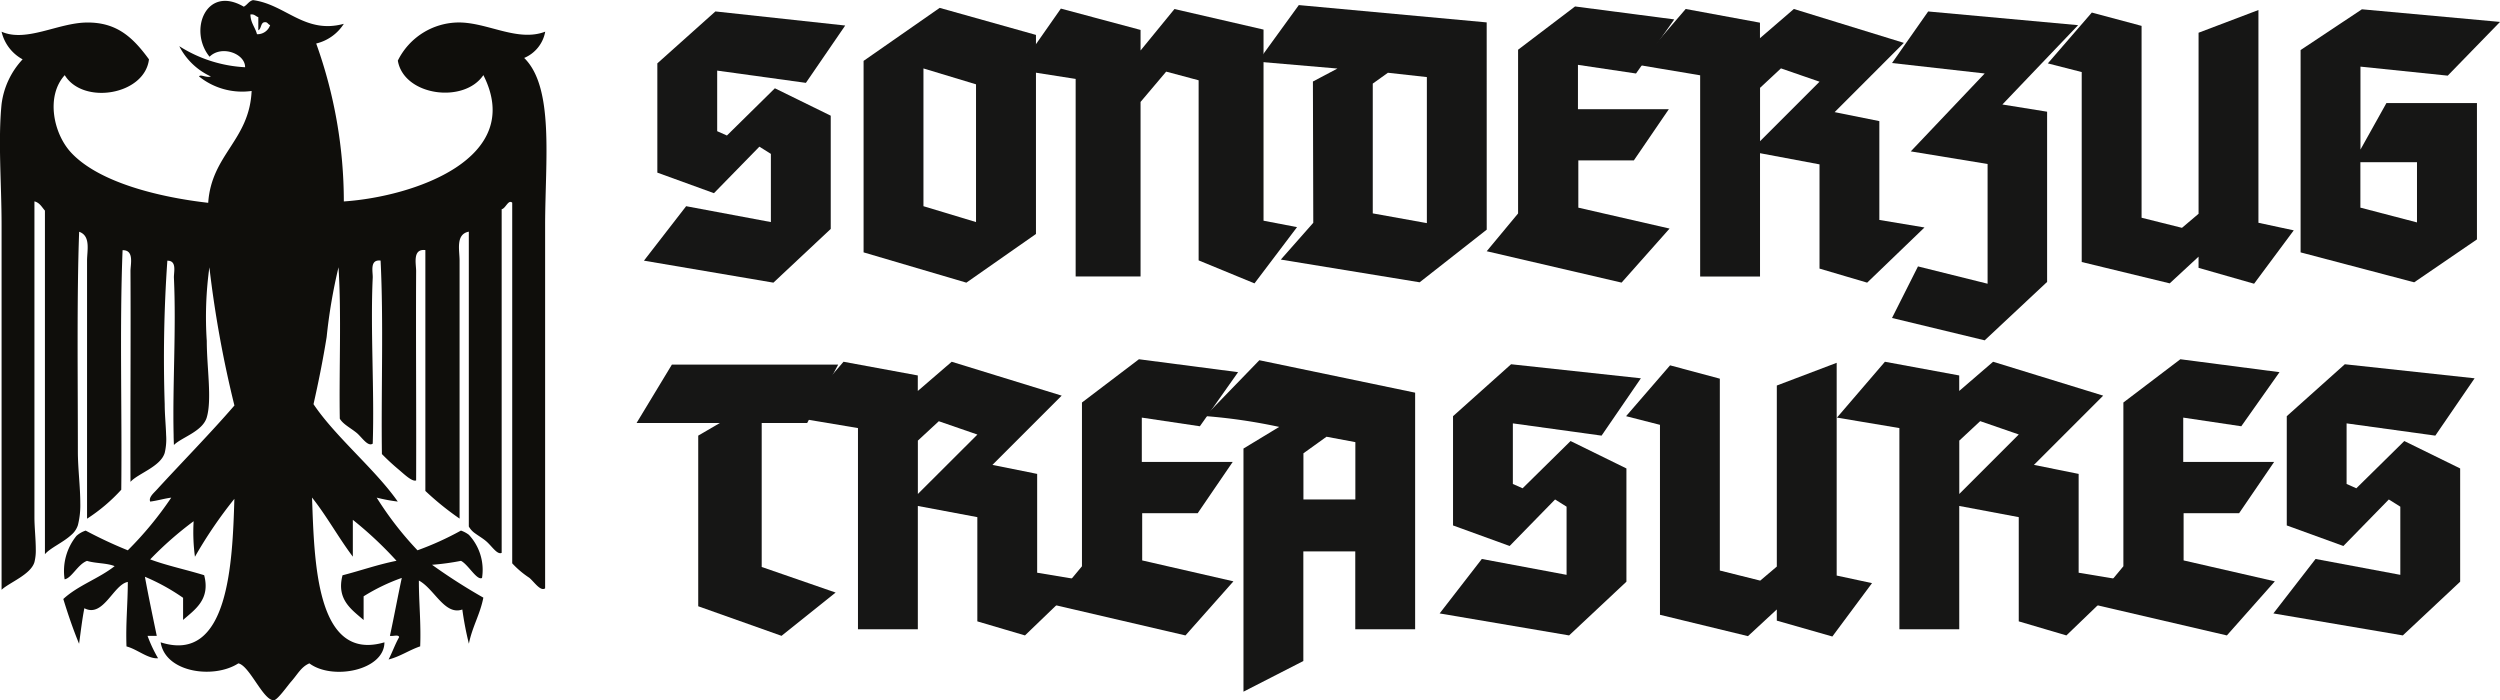<?xml version="1.0" encoding="UTF-8"?> <svg xmlns="http://www.w3.org/2000/svg" width="152.182" height="42.626" viewBox="0 0 152.182 42.626"><g id="Group_6" data-name="Group 6" transform="translate(-189.58 -871.863)"><g id="Group_5" data-name="Group 5" transform="translate(228.331 872.166)"><g id="Group_4" data-name="Group 4" transform="translate(0 0)"><path id="Path_2" data-name="Path 2" d="M334.86,875.087l-2.393,3.49-5.4-.746v3.688l.593.263,2.919-2.875,3.4,1.668v6.893l-3.49,3.271-7.88-1.339,2.568-3.315,5.159.966V882.9l-.7-.439-2.766,2.831-3.446-1.251v-6.651l3.534-3.161Z" transform="translate(-322.161 -873.836)" fill="#161615"></path><path id="Path_3" data-name="Path 3" d="M378.47,887.249l-4.237,2.964-6.256-1.844V876.713l4.632-3.227,5.861,1.646Zm-6.849-10.076v8.386l3.2.966V878.14Z" transform="translate(-354.159 -873.31)" fill="#161615"></path><path id="Path_4" data-name="Path 4" d="M416.85,886.938l-2.59,3.424-3.4-1.4V878l-1.976-.527-1.559,1.844v10.625h-3.951V877.916l-3.512-.549,2.612-3.732,4.851,1.3v1.251l2.064-2.524,5.422,1.251v11.634Z" transform="translate(-376.647 -873.415)" fill="#161615"></path><path id="Path_5" data-name="Path 5" d="M463.338,886.566l-4.083,3.205-8.451-1.383,1.976-2.239-.022-8.6,1.493-.79-4.851-.417,2.5-3.446,11.436,1.054Zm-6.937-8.89v7.9l3.293.593v-8.89l-2.371-.263Z" transform="translate(-411.588 -872.89)" fill="#161615"></path><path id="Path_6" data-name="Path 6" d="M508.116,873.978l-2.327,3.293-3.534-.527v2.7h5.532l-2.129,3.117h-3.38v2.876l5.554,1.273L504.911,890l-8.21-1.91,1.91-2.3v-9.966l3.468-2.634Z" transform="translate(-444.952 -873.1)" fill="#161615"></path><path id="Path_7" data-name="Path 7" d="M545.365,887.012l-3.49,3.359-2.9-.856v-6.344l-3.622-.68V890h-3.644V877.749l-3.8-.637,2.919-3.4,4.522.834v.944l2.064-1.778,6.695,2.063-4.214,4.215,2.722.549v6.015Zm-10.01-8.5v3.249l3.622-3.622-2.349-.812Z" transform="translate(-466.967 -873.468)" fill="#161615"></path><path id="Path_8" data-name="Path 8" d="M591.759,875.065l-4.609,4.829,2.722.439v10.361l-3.8,3.556-5.641-1.361,1.581-3.139,4.237,1.054v-7.288l-4.676-.768,4.5-4.742-5.641-.636,2.2-3.139Z" transform="translate(-504.01 -873.836)" fill="#161615"></path><path id="Path_9" data-name="Path 9" d="M627.585,887.345l-2.415,3.249-3.38-.966v-.681l-1.756,1.625-5.356-1.3V877.709l-2.063-.527,2.678-3.095,3.029.812v11.678l2.459.615,1.01-.856v-11.02l3.644-1.383v12.951Z" transform="translate(-526.709 -873.626)" fill="#161615"></path><path id="Path_10" data-name="Path 10" d="M676.972,874.552l-3.183,3.271-5.312-.549v5.049l1.581-2.832h5.51v8.3l-3.82,2.612-6.915-1.822V876.265l3.732-2.481Zm-8.5,8.539v2.766l3.446.9v-3.666Z" transform="translate(-563.54 -873.521)" fill="#161615"></path><path id="Path_11" data-name="Path 11" d="M333.355,947.181l-1.888,3.556H328.7V959.5l4.5,1.558-3.293,2.634-5.071-1.8V951.505l1.317-.768h-5.071l2.151-3.556Z" transform="translate(-321.084 -925.29)" fill="#161615"></path><path id="Path_12" data-name="Path 12" d="M371.386,959.887l-3.49,3.359-2.9-.856v-6.344l-3.622-.681v7.507h-3.644V950.624l-3.8-.637,2.92-3.4,4.522.834v.944l2.064-1.778,6.695,2.063-4.215,4.215,2.722.549v6.015Zm-10.01-8.5v3.249L365,951.019l-2.349-.812Z" transform="translate(-344.254 -924.869)" fill="#161615"></path><path id="Path_13" data-name="Path 13" d="M418.017,946.853l-2.327,3.293-3.534-.527v2.7h5.532l-2.129,3.117h-3.38v2.876l5.554,1.273-2.92,3.293-8.21-1.91,1.91-2.3V948.7l3.468-2.634Z" transform="translate(-381.402 -924.501)" fill="#161615"></path><path id="Path_14" data-name="Path 14" d="M451.335,962.662h-3.644v-4.741h-3.161v6.673l-3.644,1.866v-14.8l2.173-1.317a33.75,33.75,0,0,0-4.5-.659l3.293-3.4,9.483,1.975Zm-6.8-10.712v2.81h3.161v-3.49l-1.756-.329Z" transform="translate(-403.943 -924.659)" fill="#161615"></path><path id="Path_15" data-name="Path 15" d="M499.229,947.962l-2.393,3.49-5.4-.746v3.688l.593.263,2.92-2.876,3.4,1.669v6.893l-3.49,3.271-7.88-1.339,2.568-3.315,5.159.966v-4.149l-.7-.439-2.766,2.832-3.446-1.251v-6.651l3.534-3.161Z" transform="translate(-438.095 -925.237)" fill="#161615"></path><path id="Path_16" data-name="Path 16" d="M540.464,960.22l-2.415,3.249-3.381-.966v-.681l-1.756,1.625-5.356-1.3V950.584l-2.063-.527,2.678-3.095,3.029.812v11.678l2.459.615,1.01-.856v-11.02l3.644-1.383v12.951Z" transform="translate(-465.26 -925.026)" fill="#161615"></path><path id="Path_17" data-name="Path 17" d="M586.522,959.887l-3.49,3.359-2.9-.856v-6.344l-3.622-.681v7.507h-3.644V950.624l-3.8-.637,2.92-3.4,4.522.834v.944l2.063-1.778,6.7,2.063-4.215,4.215,2.722.549v6.015Zm-10.01-8.5v3.249l3.622-3.622-2.349-.812Z" transform="translate(-495.996 -924.869)" fill="#161615"></path><path id="Path_18" data-name="Path 18" d="M633.154,946.853l-2.327,3.293-3.534-.527v2.7h5.532l-2.129,3.117h-3.38v2.876l5.554,1.273-2.92,3.293-8.21-1.91,1.91-2.3V948.7l3.468-2.634Z" transform="translate(-533.145 -924.501)" fill="#161615"></path><path id="Path_19" data-name="Path 19" d="M671.458,947.962l-2.392,3.49-5.4-.746v3.688l.593.263,2.92-2.876,3.4,1.669v6.893l-3.49,3.271-7.88-1.339,2.568-3.315,5.159.966v-4.149l-.7-.439-2.766,2.832-3.446-1.251v-6.651l3.534-3.161Z" transform="translate(-559.573 -925.237)" fill="#161615"></path></g></g><path id="Path_20" data-name="Path 20" d="M221.488,875.39a2.142,2.142,0,0,0,1.281-1.6c-1.68.648-3.515-.572-5.287-.559a4.159,4.159,0,0,0-3.685,2.322c.362,2.147,4.029,2.638,5.207.882,2.568,5.071-4.23,7.4-8.494,7.691a28.506,28.506,0,0,0-1.682-9.614,2.756,2.756,0,0,0,1.682-1.2c-2.363.65-3.55-1.181-5.528-1.442-.257.064-.35.292-.562.4-2.305-1.345-3.381,1.464-2.083,3.046.728-.724,2.174-.191,2.163.64a8.255,8.255,0,0,1-4.006-1.281,4.051,4.051,0,0,0,1.923,1.843c-.29.1-.631-.16-.72,0a4.185,4.185,0,0,0,3.2.882c-.136,3.013-2.443,3.858-2.643,6.809-2.875-.327-6.605-1.2-8.333-3.043-1.094-1.164-1.563-3.449-.4-4.728,1.119,1.834,4.87,1.207,5.127-.962-.969-1.327-1.945-2.254-3.765-2.242-1.761.01-3.7,1.228-5.207.559a2.575,2.575,0,0,0,1.281,1.682,4.878,4.878,0,0,0-1.281,2.725c-.224,2.256,0,4.808,0,7.371v22.194c.467-.442,1.773-.921,2-1.682a2.89,2.89,0,0,0,.082-.786c0-.613-.082-1.351-.082-1.937V884.122c.323.078.45.35.639.562V905.6c.313-.377,1.09-.705,1.59-1.162a1.338,1.338,0,0,0,.415-.6,4.967,4.967,0,0,0,.148-1.341c0-.992-.148-2.133-.148-3.144,0-4.44-.066-9.47.078-13.382.72.251.481,1.149.481,1.762v15.705a10.5,10.5,0,0,0,2.083-1.764c.054-4.833-.107-9.882.08-14.581.724-.014.479.862.481,1.281.023,4.241-.016,8.767,0,12.821.451-.508,1.826-.919,2.083-1.763a3.57,3.57,0,0,0,.086-1.09c-.016-.592-.086-1.267-.086-1.876a85.209,85.209,0,0,1,.161-8.734c.6-.006.385.695.4,1.043.146,3.147-.088,6.527-.018,9.557,0,.208.01.413.018.619.465-.467,1.746-.82,2-1.682.323-1.088,0-3.066,0-4.648a22.035,22.035,0,0,1,.159-4.487,67.479,67.479,0,0,0,1.524,8.413c-1.452,1.68-3.26,3.523-4.728,5.127-.179.2-.506.461-.4.722.451-.057.833-.181,1.283-.24a21.328,21.328,0,0,1-2.645,3.206,26.693,26.693,0,0,1-2.565-1.2,1.589,1.589,0,0,0-.559.319,3.39,3.39,0,0,0-.722,2.647c.432-.076.8-.913,1.362-1.123.508.16,1.211.125,1.682.321-.956.753-2.24,1.178-3.124,2,.288.94.6,1.853.96,2.725.1-.726.185-1.472.321-2.164,1.152.607,1.767-1.444,2.645-1.6,0,1.331-.134,2.536-.08,3.926.656.171,1.312.769,1.923.72a8.383,8.383,0,0,1-.641-1.361h.561c-.247-1.195-.5-2.386-.722-3.6a12.56,12.56,0,0,1,2.324,1.281V909.6c.709-.627,1.674-1.238,1.283-2.723-1.082-.335-2.254-.578-3.286-.962a21.175,21.175,0,0,1,2.645-2.324,11.321,11.321,0,0,0,.08,2.163,26.919,26.919,0,0,1,2.4-3.525c-.115,3.862-.335,10.071-4.487,8.734.286,1.847,3.237,2.246,4.728,1.281.685.136,1.515,2.273,2.161,2.244.224-.01.853-.909,1.043-1.121.419-.473.617-.909,1.121-1.123,1.4,1.049,4.564.428,4.568-1.281-4.183,1.236-4.265-4.989-4.407-8.814.9,1.133,1.614,2.447,2.484,3.6v-2.242A22.854,22.854,0,0,1,213.717,906c-1.158.232-2.184.6-3.286.882-.391,1.485.574,2.1,1.283,2.723v-1.442a11.723,11.723,0,0,1,2.324-1.121c-.251,1.164-.469,2.361-.722,3.525.166.047.526-.1.561.08-.243.426-.415.921-.642,1.361.722-.187,1.246-.57,1.923-.8.057-1.419-.082-2.643-.08-4.006.94.5,1.573,2.143,2.645,1.763a19.526,19.526,0,0,0,.4,2.083c.2-1.024.681-1.777.88-2.805a35.071,35.071,0,0,1-3.124-2,14.836,14.836,0,0,0,1.762-.24c.448.23.967,1.211,1.281,1.043a3.137,3.137,0,0,0-.8-2.628,1.732,1.732,0,0,0-.483-.257,18.153,18.153,0,0,1-2.645,1.2,20.185,20.185,0,0,1-2.484-3.206,10.326,10.326,0,0,0,1.283.24c-1.361-1.952-3.8-3.945-5.129-5.929.292-1.287.574-2.684.8-4.087a32.6,32.6,0,0,1,.722-4.247c.185,2.912.027,6.169.078,9.215.2.347.668.568,1.043.88.3.255.668.849.962.641.109-3.152-.148-6.955,0-10.1.016-.356-.2-1.123.479-1.043.187,3.765.027,7.878.08,11.778a13.9,13.9,0,0,0,1.043.962c.331.282.806.738,1.04.642.016-4.014-.021-8.722,0-12.74,0-.448-.234-1.374.562-1.281v14.661a17.427,17.427,0,0,0,2.083,1.684V887.727c0-.634-.253-1.606.562-1.762v17.947a1.254,1.254,0,0,0,.378.414c.212.156.461.3.662.469.352.292.685.857.96.722V884.6c.247-.051.4-.608.642-.4v21.954a5.559,5.559,0,0,0,1.043.882c.3.255.679.843.96.641V885.564C222.769,881.625,223.325,877.192,221.488,875.39Zm-16.265-1.444c-.109-.424-.387-.683-.4-1.2.253-.039.315.113.481.161v.8c.179-.087.14-.393.321-.479.255-.07.247.125.4.16A.812.812,0,0,1,205.223,873.946Z" fill="#0f0e0b"></path></g></svg> 